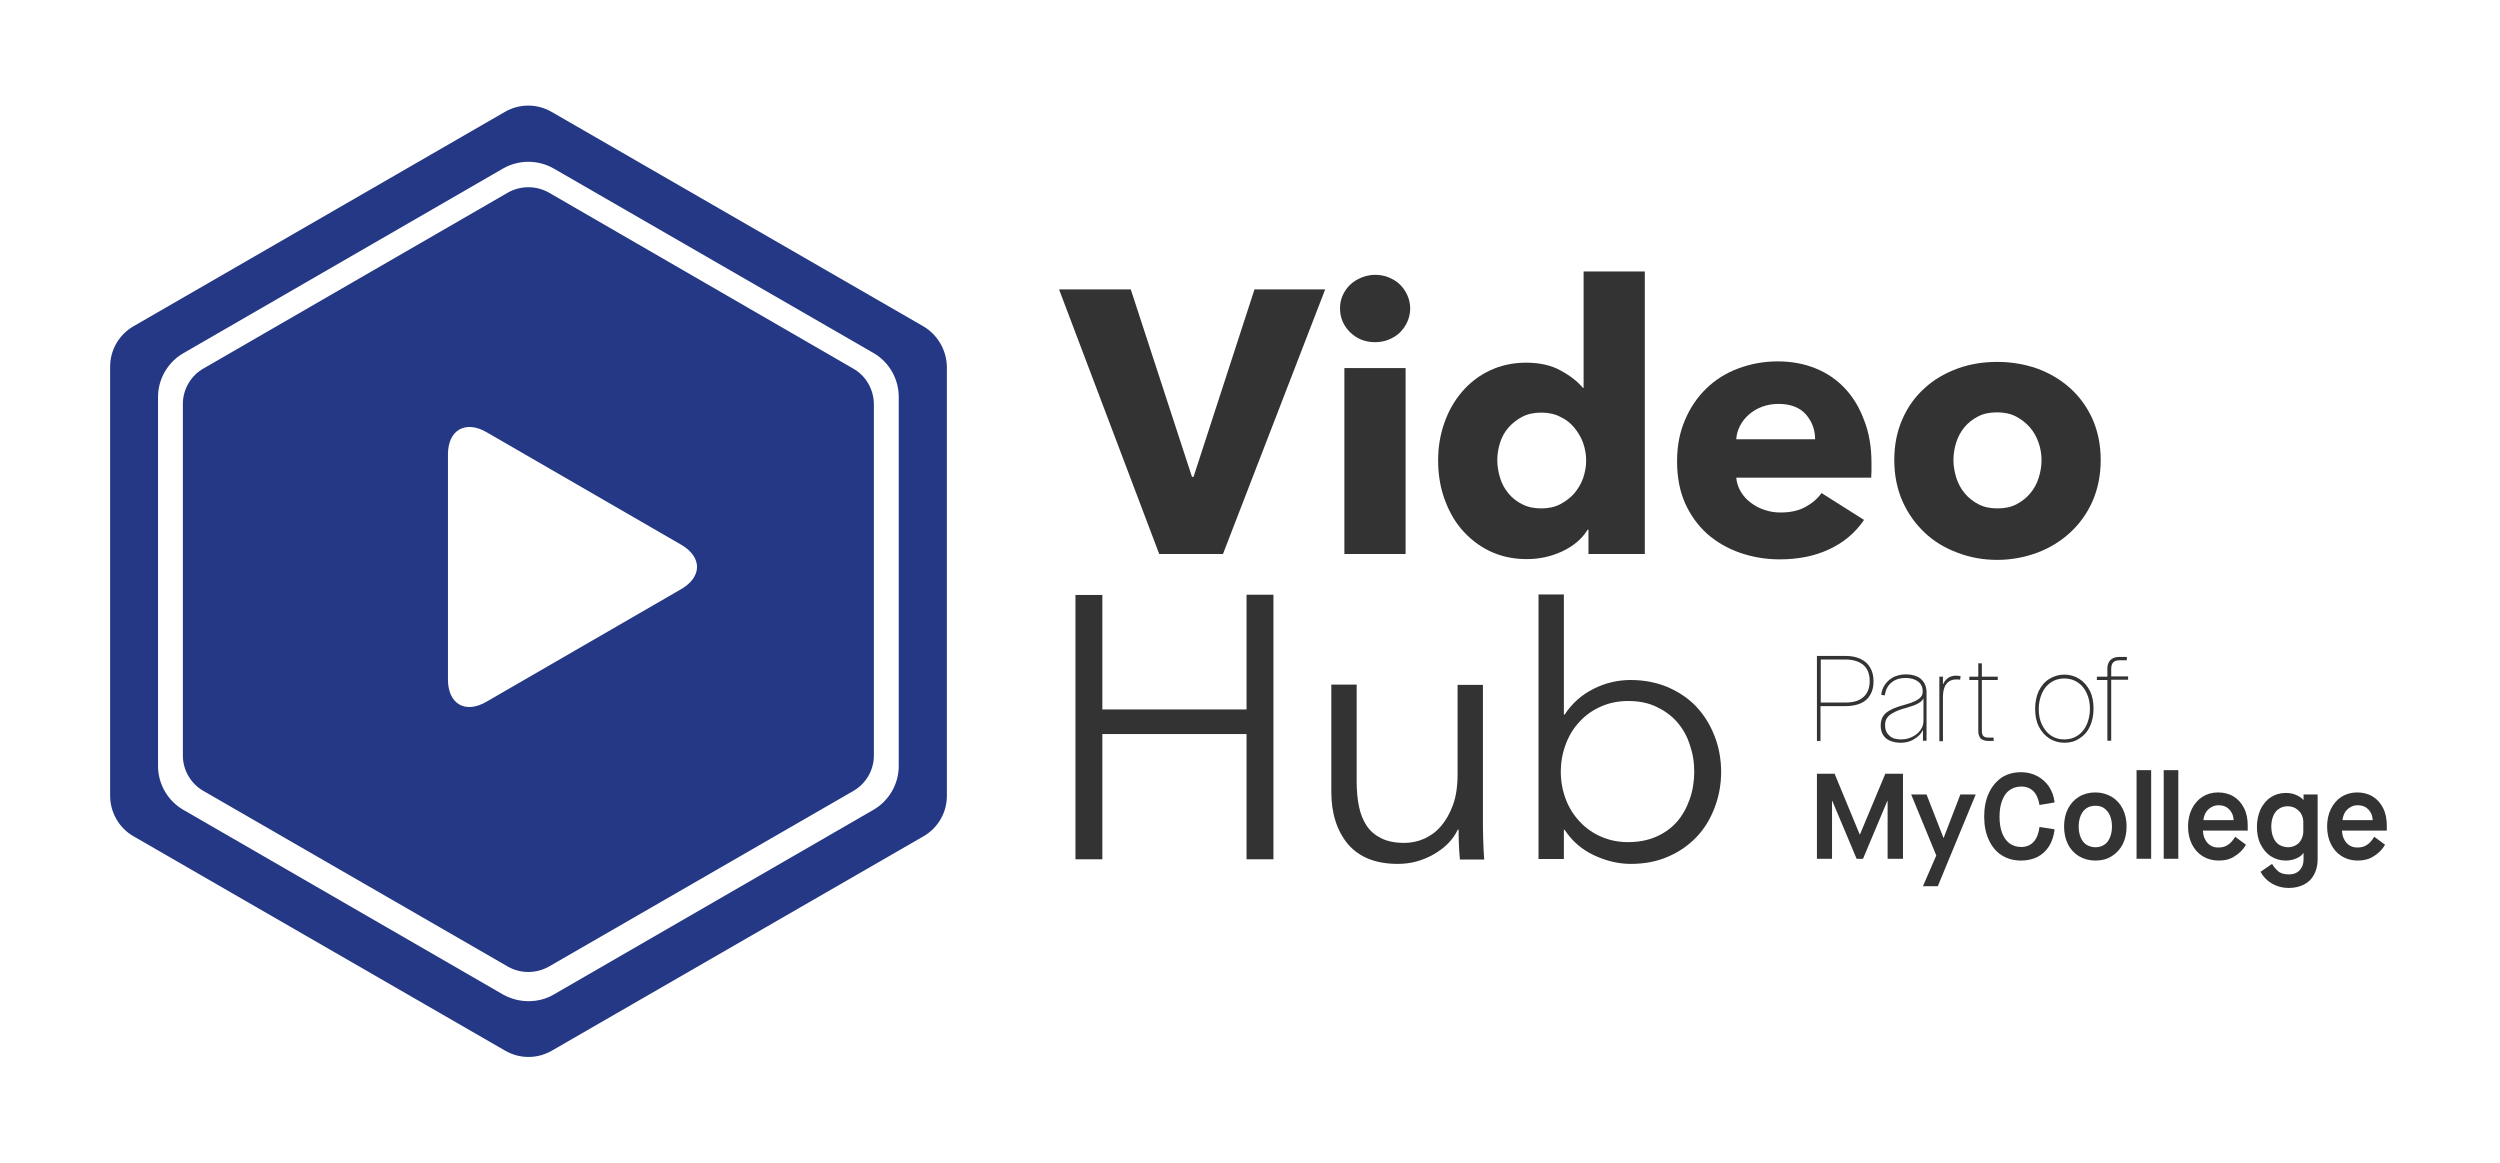 <?xml version="1.0" encoding="utf-8"?>
<!-- Generator: Adobe Illustrator 26.0.1, SVG Export Plug-In . SVG Version: 6.00 Build 0)  -->
<svg version="1.1" xmlns="http://www.w3.org/2000/svg" xmlns:xlink="http://www.w3.org/1999/xlink" x="0px" y="0px"
	 viewBox="0 0 976.1 454" style="enable-background:new 0 0 976.1 454;" xml:space="preserve">
<style type="text/css">
	.st0{fill:#243885;}
	.st1{fill:#333333;}
</style>
<g id="Layer_2">
</g>
<g id="Layer_1">
	<g>
		<g>
			<g>
				<path class="st0" d="M360.5,127.4L215.4,43.7c-5.7-3.3-12.6-3.3-18.3,0L52.1,127.4c-5.7,3.3-9.1,9.3-9.1,15.8v167.5
					c0,6.5,3.5,12.6,9.1,15.8l145.1,83.7c5.7,3.3,12.6,3.3,18.3,0l145.1-83.7c5.7-3.3,9.1-9.3,9.1-15.8V143.3
					C369.6,136.7,366.1,130.7,360.5,127.4z M350.9,299.1c0,7-3.8,13.6-9.9,17.1l-124.8,72.1c-3,1.8-6.5,2.6-9.9,2.6
					c-3.4,0-6.8-0.9-9.9-2.6L71.6,316.2c-6.1-3.5-9.9-10.1-9.9-17.1V155c0-7,3.8-13.6,9.9-17.1l124.8-72.1c6.1-3.5,13.7-3.5,19.8,0
					L341,137.8c6.1,3.5,9.9,10.1,9.9,17.1V299.1z"/>
			</g>
		</g>
		<path class="st0" d="M333.1,143.9L214.3,75.2c-2.5-1.4-5.2-2.1-8-2.1c-2.8,0-5.5,0.7-8,2.1L79.4,143.9c-4.9,2.8-8,8.1-8,13.8V295
			c0,5.7,3.1,11,8,13.8l118.9,68.6c4.9,2.8,11,2.8,16,0l118.9-68.6c4.9-2.8,8-8.1,8-13.8V157.7C341.1,152,338.1,146.7,333.1,143.9z
			 M266,230L266,230l-76.1,44c-8.2,4.8-15,0.9-15-8.7l0-87.9c0-9.5,6.8-13.4,15-8.7l76.1,44C274.2,217.5,274.2,225.2,266,230z"/>
		<g>
			<path class="st1" d="M477.5,216.3h-24.9L413.5,113h28l23.9,73.2h0.6l23.8-73.2h27.6L477.5,216.3z"/>
			<path class="st1" d="M550.6,120.4c0,1.8-0.4,3.6-1.1,5.2s-1.7,3-2.9,4.2c-1.2,1.2-2.7,2.1-4.4,2.8c-1.7,0.7-3.5,1-5.3,1
				c-3.9,0-7.1-1.3-9.8-3.9c-2.6-2.6-3.9-5.7-3.9-9.3c0-1.8,0.3-3.4,1-5c0.7-1.6,1.7-3,2.9-4.2c1.3-1.2,2.7-2.1,4.4-2.8
				c1.7-0.7,3.5-1.1,5.4-1.1c1.8,0,3.6,0.3,5.3,1c1.7,0.7,3.2,1.6,4.4,2.8c1.2,1.2,2.2,2.6,2.9,4.2S550.6,118.6,550.6,120.4z
				 M524.9,216.3v-72.6h23.9v72.6H524.9z"/>
			<path class="st1" d="M620.2,216.3v-9.5h-0.3c-2.3,3.7-5.7,6.5-10,8.5c-4.3,2-8.9,3-13.8,3c-5.4,0-10.3-1.1-14.6-3.2
				c-4.3-2.1-7.9-5-10.9-8.5c-3-3.5-5.2-7.7-6.8-12.3c-1.6-4.7-2.3-9.5-2.3-14.6c0-5.1,0.8-9.9,2.4-14.5c1.6-4.6,3.9-8.7,6.9-12.2
				c3-3.5,6.6-6.3,10.8-8.3s9-3.1,14.2-3.1c5.3,0,9.9,1,13.6,3.1c3.7,2,6.6,4.3,8.6,6.7h0.3V106h23.9v110.3H620.2z M619.3,179.8
				c0-2.3-0.4-4.6-1.2-6.9c-0.8-2.2-2-4.2-3.5-6c-1.5-1.8-3.3-3.2-5.5-4.2c-2.1-1.1-4.6-1.6-7.3-1.6c-2.8,0-5.3,0.5-7.4,1.6
				c-2.1,1.1-3.9,2.5-5.4,4.2c-1.5,1.7-2.6,3.7-3.3,5.9c-0.7,2.2-1.1,4.5-1.1,6.9c0,2.3,0.4,4.6,1.1,6.9c0.7,2.3,1.8,4.3,3.3,6.1
				c1.5,1.8,3.3,3.2,5.4,4.2c2.1,1.1,4.6,1.6,7.4,1.6c2.7,0,5.2-0.5,7.3-1.6c2.1-1.1,4-2.5,5.5-4.2c1.5-1.8,2.7-3.7,3.5-6
				C618.9,184.4,619.3,182.1,619.3,179.8z"/>
			<path class="st1" d="M730.7,180.8c0,1,0,1.9,0,2.9c0,1-0.1,1.9-0.1,2.8h-52.7c0.2,2,0.8,3.9,1.8,5.5c1,1.7,2.3,3.1,3.9,4.3
				c1.6,1.2,3.4,2.2,5.4,2.8c2,0.7,4.1,1,6.2,1c3.8,0,7-0.7,9.6-2.1c2.6-1.4,4.8-3.2,6.4-5.5l16.6,10.5c-3.4,5-7.9,8.8-13.5,11.4
				c-5.6,2.7-12.1,4-19.5,4c-5.4,0-10.6-0.9-15.5-2.6c-4.9-1.7-9.1-4.2-12.8-7.4c-3.6-3.3-6.5-7.3-8.6-12
				c-2.1-4.8-3.1-10.2-3.1-16.3c0-5.9,1-11.3,3.1-16.1c2-4.8,4.8-8.9,8.3-12.3c3.5-3.4,7.6-6,12.4-7.8c4.8-1.8,9.9-2.8,15.5-2.8
				c5.3,0,10.3,0.9,14.7,2.7c4.5,1.8,8.3,4.4,11.5,7.8c3.2,3.4,5.7,7.5,7.5,12.4C729.8,169,730.7,174.6,730.7,180.8z M708.7,171.6
				c0-3.8-1.2-7-3.6-9.8c-2.4-2.7-6-4.1-10.7-4.1c-2.3,0-4.5,0.4-6.4,1.1c-1.9,0.7-3.6,1.7-5.1,3c-1.5,1.3-2.6,2.7-3.5,4.4
				c-0.9,1.7-1.4,3.5-1.5,5.3H708.7z"/>
			<path class="st1" d="M820.2,179.6c0,5.9-1.1,11.3-3.2,16.1c-2.1,4.8-5.1,8.9-8.8,12.3c-3.7,3.4-8,6-12.8,7.8
				c-4.9,1.8-10.1,2.8-15.6,2.8c-5.4,0-10.6-0.9-15.5-2.8c-4.9-1.8-9.2-4.4-12.8-7.8c-3.6-3.4-6.5-7.4-8.7-12.3
				c-2.1-4.8-3.2-10.2-3.2-16.1c0-5.9,1.1-11.3,3.2-16c2.1-4.8,5-8.8,8.7-12.1c3.6-3.3,7.9-5.8,12.8-7.6c4.9-1.8,10.1-2.6,15.5-2.6
				c5.5,0,10.7,0.9,15.6,2.6c4.9,1.8,9.1,4.3,12.8,7.6c3.7,3.3,6.6,7.3,8.8,12.1C819.1,168.4,820.2,173.7,820.2,179.6z M797.1,179.6
				c0-2.3-0.4-4.6-1.2-6.9c-0.8-2.2-1.9-4.2-3.4-5.9c-1.5-1.7-3.3-3.1-5.4-4.2c-2.1-1.1-4.6-1.6-7.4-1.6c-2.8,0-5.3,0.5-7.4,1.6
				c-2.1,1.1-3.9,2.5-5.3,4.2c-1.4,1.7-2.5,3.7-3.2,5.9c-0.7,2.2-1.1,4.5-1.1,6.9c0,2.3,0.4,4.6,1.1,6.9c0.7,2.2,1.8,4.3,3.3,6.1
				c1.5,1.8,3.3,3.2,5.4,4.3c2.1,1.1,4.6,1.6,7.4,1.6c2.8,0,5.3-0.5,7.4-1.6c2.1-1.1,3.9-2.5,5.4-4.3c1.5-1.8,2.6-3.8,3.3-6.1
				C796.7,184.3,797.1,182,797.1,179.6z"/>
			<path class="st1" d="M419.9,232.3h10.5V277h56.3v-44.8h10.5v103.3h-10.5v-48.9h-56.3v48.9h-10.5V232.3z"/>
			<path class="st1" d="M570,335.5c-0.2-1.8-0.3-3.9-0.4-6.1c-0.1-2.2-0.1-4.1-0.1-5.5h-0.3c-1.9,4-5.1,7.2-9.5,9.7
				c-4.4,2.5-9,3.7-13.9,3.7c-8.7,0-15.1-2.6-19.5-7.7c-4.3-5.2-6.5-12-6.5-20.4v-41.9h9.9v37.8c0,3.6,0.3,6.9,0.9,9.8
				c0.6,2.9,1.6,5.4,3,7.5c1.4,2.1,3.3,3.7,5.7,4.9c2.4,1.2,5.4,1.8,9,1.8c2.6,0,5.2-0.5,7.7-1.6c2.5-1.1,4.7-2.7,6.6-4.9
				c1.9-2.2,3.5-5,4.7-8.3s1.8-7.3,1.8-11.9v-35h9.9v53.2c0,1.8,0,4.2,0.1,7.1c0.1,2.9,0.2,5.5,0.4,7.9H570z"/>
			<g>
				<path class="st1" d="M709.4,289.3v-33.2h11.2c2.3,0,4.2,0.4,5.9,1.2c1.6,0.8,2.9,1.9,3.7,3.4c0.9,1.5,1.3,3.2,1.3,5.3
					c0,2.1-0.4,3.9-1.3,5.3c-0.8,1.5-2.1,2.6-3.7,3.3c-1.6,0.7-3.6,1.1-5.9,1.1h-9.8v13.6H709.4z M720.6,274.3c3.1,0,5.4-0.7,7-2.2
					c1.6-1.4,2.4-3.5,2.4-6.2c0-2.7-0.8-4.8-2.4-6.2s-4-2.2-7-2.2h-9.7v16.8H720.6z"/>
				<path class="st1" d="M742.1,290c-1.6,0-3.1-0.3-4.2-0.8c-1.2-0.5-2.1-1.3-2.7-2.3c-0.6-1-0.9-2.2-0.9-3.6c0-1.4,0.3-2.6,0.9-3.6
					c0.6-1,1.6-1.8,2.9-2.5c1.3-0.7,3.2-1.4,5.5-2c1.8-0.5,3.2-1,4.2-1.5c1-0.5,1.7-1,2.2-1.6s0.7-1.3,0.7-2.1c0-1.7-0.6-3-1.8-3.9
					c-1.2-0.9-2.8-1.4-4.9-1.4c-2.2,0-4.1,0.6-5.5,1.8c-1.5,1.2-2.3,2.9-2.6,5l-1.4-0.2c0.2-1.6,0.7-3,1.6-4.2
					c0.9-1.2,2-2.1,3.3-2.8c1.4-0.6,2.9-1,4.7-1c1.7,0,3.1,0.3,4.3,0.8c1.2,0.5,2.1,1.3,2.8,2.4c0.6,1,1,2.3,1,3.7v19h-1.4v-4.1
					h-0.1c-0.6,1.4-1.7,2.5-3.4,3.5C745.8,289.6,744,290,742.1,290z M742.2,288.7c1.6,0,3-0.3,4.4-1c1.3-0.6,2.4-1.5,3.2-2.6
					c0.8-1.1,1.2-2.3,1.2-3.7v-8.6h-0.1c-0.3,0.7-1,1.3-2.1,1.9c-1,0.6-2.6,1.1-4.6,1.7c-2,0.5-3.6,1.1-4.8,1.8
					c-1.2,0.6-2.1,1.3-2.6,2.1c-0.6,0.8-0.8,1.8-0.8,2.9c0,1.7,0.6,3.1,1.7,4C738.6,288.2,740.2,288.7,742.2,288.7z"/>
				<path class="st1" d="M757.2,289.3v-25.1h1.4v2.9h0.1c0.4-1,1.1-1.8,1.9-2.4c0.9-0.6,1.9-0.9,3.2-0.9c0.5,0,1.1,0.1,1.7,0.2
					l-0.2,1.4c-0.3-0.1-0.5-0.1-0.8-0.1c-0.2,0-0.5,0-0.8,0c-1.6,0-2.9,0.6-3.8,1.8s-1.3,2.9-1.3,5.1v17.2H757.2z"/>
				<path class="st1" d="M768.9,265.5v-1.3H780v1.3H768.9z M776.6,289.3c-1.5,0-2.5-0.3-3.2-0.9c-0.6-0.6-1-1.6-1-3V259h1.4v26.4
					c0,0.9,0.2,1.6,0.6,2c0.4,0.4,1.1,0.6,2.1,0.6h1.9v1.3H776.6z"/>
				<path class="st1" d="M806,290c-2.2,0-4.1-0.6-5.9-1.7c-1.7-1.1-3.1-2.7-4.1-4.7s-1.4-4.3-1.4-6.9c0-2.6,0.5-4.9,1.4-6.9
					c1-2,2.3-3.6,4.1-4.7c1.7-1.1,3.7-1.7,5.9-1.7c2.2,0,4.2,0.6,5.9,1.7c1.7,1.1,3.1,2.7,4.1,4.7c1,2,1.4,4.3,1.4,6.9
					c0,2.6-0.5,4.9-1.4,6.9s-2.3,3.6-4.1,4.7C810.2,289.5,808.2,290,806,290z M806,288.7c2,0,3.7-0.5,5.2-1.5c1.5-1,2.7-2.4,3.5-4.2
					c0.8-1.8,1.3-3.9,1.3-6.2s-0.4-4.4-1.3-6.2c-0.8-1.8-2-3.2-3.5-4.2c-1.5-1-3.3-1.5-5.2-1.5s-3.7,0.5-5.2,1.5
					c-1.5,1-2.7,2.4-3.5,4.2s-1.3,3.9-1.3,6.2s0.4,4.4,1.3,6.2c0.9,1.8,2,3.2,3.5,4.2C802.3,288.2,804,288.7,806,288.7z"/>
				<path class="st1" d="M822.8,289.3v-23.8h-4.1v-1.3h4.1v-3.1c0-1.5,0.4-2.6,1.2-3.4c0.8-0.8,1.9-1.2,3.4-1.2h3v1.3h-2.8
					c-1.2,0-2,0.3-2.5,0.8s-0.8,1.4-0.8,2.6v2.9h6.6v1.3h-6.6v23.8H822.8z"/>
				<path class="st1" d="M709.4,335.3v-33.2h6.9l9.8,23.7h0.1l9.9-23.7h6.9v33.2H737v-22.6h-0.1l-9.5,22.6h-2.5l-9.5-22.6h-0.1v22.6
					H709.4z"/>
				<path class="st1" d="M750.8,346l5.2-12l-9.8-23.8h6l6.6,16.9h0.1l6.5-16.9h6L756.6,346H750.8z"/>
				<path class="st1" d="M789.1,336c-2.9,0-5.4-0.7-7.6-2.1c-2.2-1.4-3.8-3.4-5-6c-1.2-2.6-1.8-5.6-1.8-9.1c0-3.4,0.6-6.5,1.8-9.1
					c1.2-2.6,2.9-4.6,5-6.1c2.2-1.4,4.7-2.1,7.6-2.1c2.3,0,4.4,0.5,6.3,1.5c1.9,1,3.4,2.4,4.6,4.1c1.2,1.8,1.9,3.8,2.2,6.2l-5.9,1
					c-0.4-2.4-1.2-4.2-2.4-5.4s-2.8-1.8-4.7-1.8c-1.8,0-3.3,0.5-4.6,1.4c-1.3,0.9-2.2,2.3-2.9,4.1c-0.7,1.8-1,3.9-1,6.3
					c0,2.4,0.3,4.5,1,6.3c0.7,1.8,1.6,3.1,2.9,4.1c1.3,0.9,2.8,1.4,4.6,1.4c2,0,3.6-0.7,4.8-2c1.2-1.3,2-3.3,2.3-5.8l5.9,0.9
					c-0.3,2.5-1,4.7-2.1,6.5c-1.2,1.9-2.7,3.3-4.6,4.3C793.6,335.5,791.5,336,789.1,336z"/>
				<path class="st1" d="M818.1,336c-2.4,0-4.5-0.6-6.4-1.7c-1.8-1.1-3.3-2.7-4.3-4.7c-1-2-1.5-4.3-1.5-6.9s0.5-4.9,1.5-6.9
					c1-2,2.5-3.6,4.3-4.7s4-1.7,6.4-1.7c2.4,0,4.5,0.6,6.4,1.7c1.8,1.1,3.3,2.7,4.3,4.7c1,2,1.5,4.3,1.5,6.9s-0.5,4.9-1.5,6.9
					c-1,2-2.5,3.6-4.3,4.7C822.6,335.5,820.5,336,818.1,336z M818.1,330.8c1.4,0,2.5-0.3,3.5-1c1-0.6,1.7-1.6,2.2-2.8
					s0.8-2.6,0.8-4.3s-0.3-3.1-0.8-4.3c-0.5-1.2-1.3-2.1-2.2-2.8s-2.1-1-3.5-1c-1.3,0-2.5,0.3-3.5,1s-1.7,1.6-2.2,2.8
					c-0.5,1.2-0.8,2.6-0.8,4.3s0.3,3.1,0.8,4.3c0.5,1.2,1.2,2.1,2.2,2.8C815.6,330.4,816.8,330.8,818.1,330.8z"/>
				<path class="st1" d="M834.2,335.3v-34.6h5.7v34.6H834.2z"/>
				<path class="st1" d="M844.8,335.3v-34.6h5.7v34.6H844.8z"/>
				<path class="st1" d="M866.2,336c-2.3,0-4.4-0.6-6.2-1.7c-1.8-1.1-3.2-2.7-4.2-4.7c-1-2-1.5-4.3-1.5-6.9c0-2.6,0.5-4.9,1.5-6.9
					c1-2,2.4-3.6,4.1-4.7c1.8-1.1,3.8-1.7,6.1-1.7c2.3,0,4.3,0.5,6.1,1.6c1.8,1.1,3.1,2.6,4.1,4.6c1,2,1.4,4.2,1.4,6.8v1.9h-17.5
					c0.1,1.3,0.3,2.5,0.9,3.5c0.5,1,1.2,1.8,2.1,2.3c0.9,0.6,1.9,0.8,3.1,0.8c1.4,0,2.6-0.3,3.6-1c1-0.6,2-1.7,2.9-3.2l4.2,3.1
					c-1.1,2-2.6,3.4-4.4,4.5C870.8,335.5,868.6,336,866.2,336z M872.1,320.2c-0.1-1.2-0.3-2.2-0.9-3.1c-0.5-0.9-1.2-1.5-2-2
					c-0.9-0.5-1.9-0.7-3-0.7c-1.1,0-2.1,0.3-2.9,0.8s-1.6,1.2-2.1,2.1c-0.5,0.9-0.8,1.9-0.9,2.9H872.1z"/>
				<path class="st1" d="M893.6,346.7c-2.4,0-4.6-0.6-6.5-1.7c-1.9-1.1-3.4-2.6-4.5-4.6l4.5-3.1c0.9,1.5,1.9,2.5,2.8,3.2
					c1,0.6,2.2,0.9,3.7,0.9c1.2,0,2.2-0.2,3.1-0.7c0.9-0.5,1.5-1.2,2-2.1s0.7-2,0.7-3.3v-2.2h-0.1c-0.6,0.9-1.6,1.6-2.8,2.1
					c-1.2,0.5-2.6,0.8-4.1,0.8c-2.1,0-4.1-0.6-5.8-1.7c-1.7-1.1-3-2.7-4-4.7c-1-2-1.4-4.3-1.4-6.8c0-2.5,0.5-4.7,1.4-6.8
					c1-2,2.3-3.6,4-4.7c1.7-1.1,3.6-1.7,5.8-1.7c1.4,0,2.7,0.2,3.9,0.7c1.2,0.5,2.2,1.1,3,2h0.1v-2.1h5.5v25.4
					c0,2.2-0.5,4.2-1.4,5.9c-0.9,1.7-2.2,3-4,3.9C897.9,346.2,895.9,346.7,893.6,346.7z M893.4,330.8c1.1,0,2.1-0.3,3-0.8
					c0.9-0.5,1.6-1.2,2.1-2.2s0.8-2,0.8-3.1v-3.8c0-1.1-0.3-2.2-0.8-3.1c-0.5-0.9-1.3-1.6-2.2-2.2c-0.9-0.5-1.9-0.8-3.1-0.8
					c-1.3,0-2.4,0.3-3.4,1c-1,0.6-1.7,1.6-2.2,2.7c-0.5,1.2-0.8,2.6-0.8,4.2c0,1.6,0.3,3.1,0.8,4.3c0.5,1.2,1.2,2.1,2.2,2.8
					C890.9,330.4,892,330.8,893.4,330.8z"/>
				<path class="st1" d="M920.5,336c-2.3,0-4.4-0.6-6.2-1.7c-1.8-1.1-3.2-2.7-4.2-4.7c-1-2-1.5-4.3-1.5-6.9c0-2.6,0.5-4.9,1.5-6.9
					c1-2,2.4-3.6,4.1-4.7c1.8-1.1,3.8-1.7,6.1-1.7c2.3,0,4.3,0.5,6.1,1.6c1.8,1.1,3.1,2.6,4.1,4.6c1,2,1.4,4.2,1.4,6.8v1.9h-17.5
					c0.1,1.3,0.3,2.5,0.9,3.5c0.5,1,1.2,1.8,2.1,2.3c0.9,0.6,1.9,0.8,3.1,0.8c1.4,0,2.6-0.3,3.6-1c1-0.6,2-1.7,2.9-3.2l4.2,3.1
					c-1.1,2-2.6,3.4-4.4,4.5C925,335.5,922.9,336,920.5,336z M926.4,320.2c-0.1-1.2-0.3-2.2-0.9-3.1c-0.5-0.9-1.2-1.5-2-2
					c-0.9-0.5-1.9-0.7-3-0.7c-1.1,0-2.1,0.3-2.9,0.8s-1.6,1.2-2.1,2.1c-0.5,0.9-0.8,1.9-0.9,2.9H926.4z"/>
			</g>
			<path class="st1" d="M669.4,287.3c-1.7-4.4-4.1-8.2-7.1-11.4s-6.8-5.7-11.1-7.6c-4.3-1.8-9.2-2.8-14.5-2.8c-5,0-9.8,1.1-14.4,3.4
				c-4.7,2.3-8.5,5.7-11.4,10.1h-0.3v-46.9h-9.9v103.3h9.9V324h0.3c2.9,4.4,6.7,7.7,11.4,9.9s9.5,3.4,14.4,3.4
				c5.3,0,10.2-0.9,14.5-2.8c4.3-1.8,8-4.4,11.1-7.6c3.1-3.2,5.4-7,7.1-11.4c1.7-4.4,2.6-9.1,2.6-14.1
				C672,296.4,671.1,291.6,669.4,287.3z M659.7,312.1c-1.2,3.4-2.8,6.3-5,8.8s-4.9,4.4-8.1,5.8c-3.2,1.4-6.9,2.1-10.9,2.1
				c-3.8,0-7.3-0.7-10.5-2.1c-3.2-1.4-6-3.3-8.3-5.8c-2.3-2.4-4.2-5.3-5.5-8.7s-2-7-2-10.9c0-3.9,0.7-7.5,2-10.9s3.1-6.3,5.5-8.8
				c2.3-2.5,5.1-4.4,8.3-5.8c3.2-1.4,6.7-2.1,10.5-2.1c4.1,0,7.7,0.7,10.9,2.2c3.2,1.5,5.9,3.4,8.1,5.9s3.9,5.4,5,8.8
				c1.2,3.4,1.8,6.9,1.8,10.7S660.9,308.8,659.7,312.1z"/>
		</g>
	</g>
</g>
<g id="Layer_3">
</g>
</svg>

